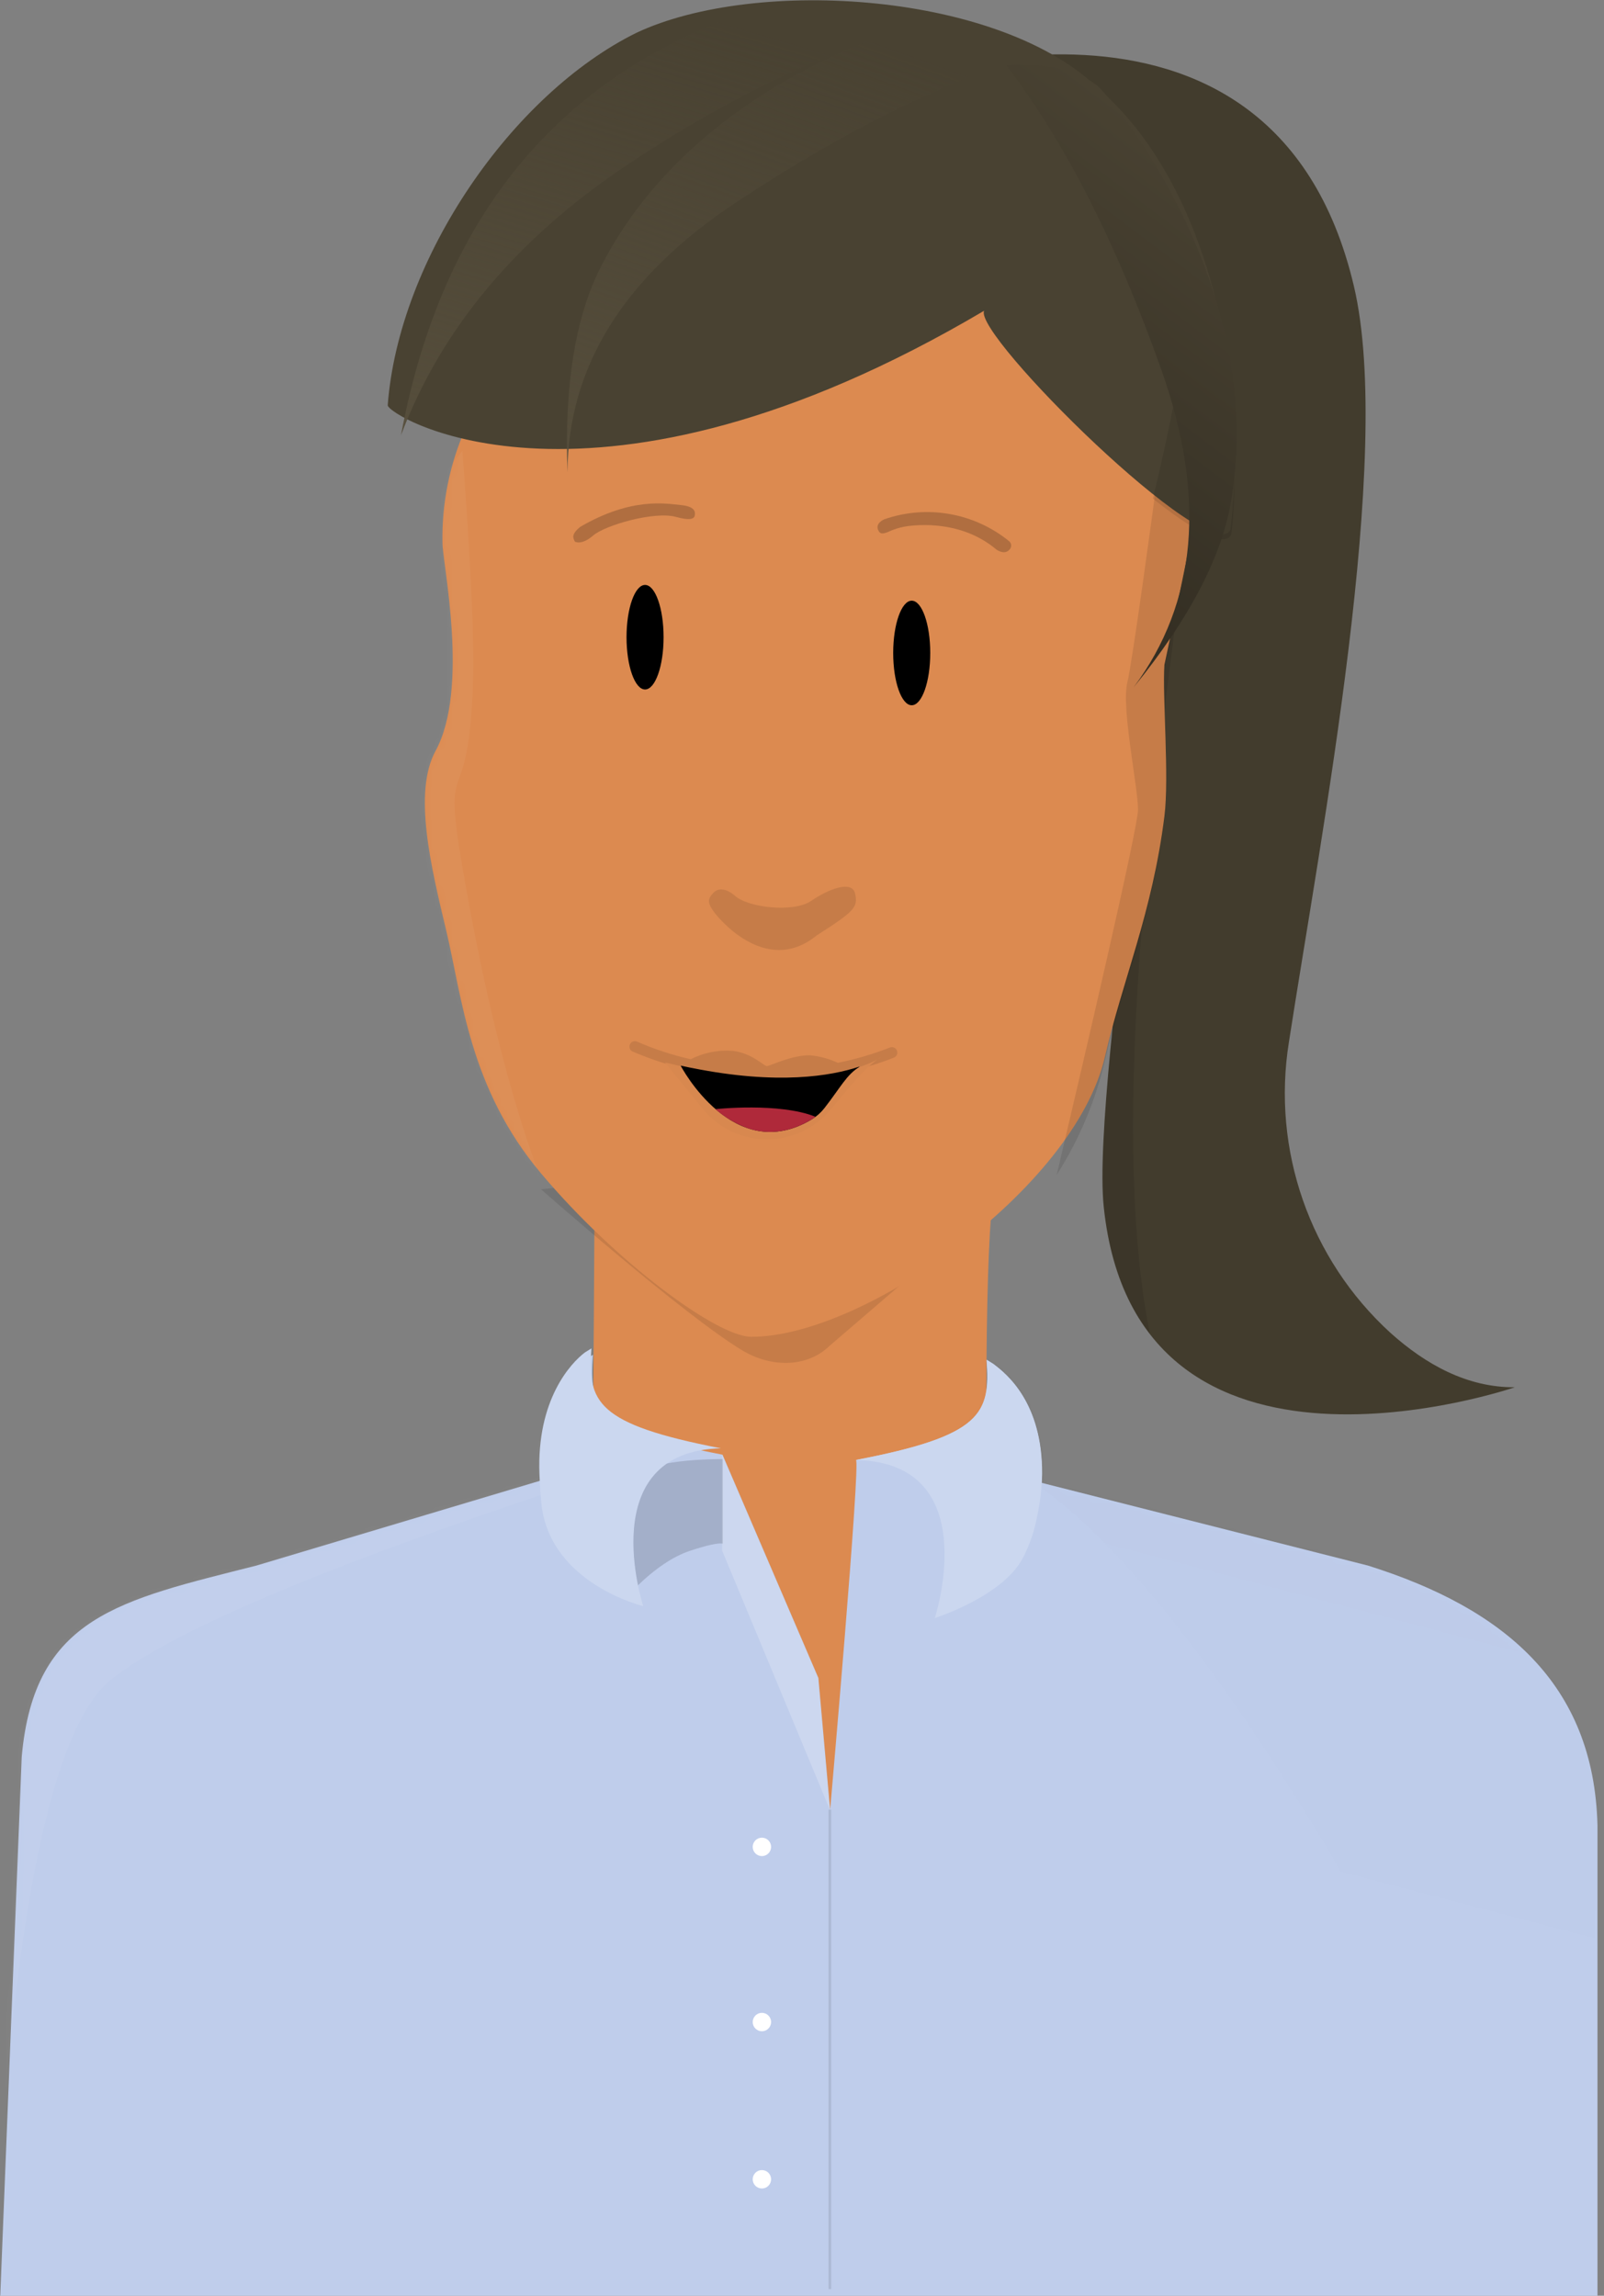 <?xml version="1.0" encoding="UTF-8"?>
<svg width="232px" height="332px" viewBox="0 0 232 332" version="1.1" xmlns="http://www.w3.org/2000/svg" xmlns:xlink="http://www.w3.org/1999/xlink">
    <rect x="0" y="0" width="232" height="332" fill="#808080" stroke="none"/>
    <!-- Generator: Sketch 49.3 (51167) - http://www.bohemiancoding.com/sketch -->
    <title>figure_personal</title>
    <desc>Created with Sketch.</desc>
    <defs>
        <path d="M231.055,68.96 C230.545,48.43 217.456,37.568 197.866,31.408 L150.66,19.44 C151.19,8.09 145.56,3.7 143.66,2.23 L142.72,1.65 C143.31,9.43 142.05,12.65 123.8,16.14 C124.52,16.14 120.07,66.71 120.07,66.71 L118.37,47.66 L104.5,15.37 C86.24,11.85 85.17,8.7 85.77,0.92 L84.83,1.5 C82.83,3.01 77.83,8.28 78.25,19.1 L37.082,31.408 C17.323,36.424 4.95,38.75 3.143,59.055 L0,138 L120,137 L231.055,137 L231.055,68.96 Z" id="path-1"></path>
        <linearGradient x1="50%" y1="0%" x2="35.813%" y2="59.629%" id="linearGradient-3">
            <stop stop-color="#000000" offset="0%"></stop>
            <stop stop-color="#000000" stop-opacity="0" offset="100%"></stop>
        </linearGradient>
        <path d="M69.14,1.71 C69.14,1.71 43.02,-4.45 24.34,8.76 C2.62,24.11 14.51,25.92 6.31,44 C4.016,49.196 2.886,54.831 3,60.51 C3,63.51 6.92,81.56 2,90.59 C-1.28,96.59 1.33,107.32 3.56,116.66 C5.85,126.29 6.89,139.36 17.23,151.66 C28.06,164.54 42.7,175.29 47.62,175.32 C63.82,175.42 94.4,153.91 98.81,134.83 C101.38,123.71 105.67,114.03 107.42,100.05 C108.13,94.42 107.1,82.52 107.42,78.14 C109.06,70.62 110.62,62.92 110.62,62.92 C110.62,62.92 113.51,47.92 110.23,35.85 C106.95,23.78 105.22,9.23 69.14,1.71 Z" id="path-4"></path>
        <linearGradient x1="50%" y1="0%" x2="10.064%" y2="106.724%" id="linearGradient-6">
            <stop stop-color="#564E3C" stop-opacity="0" offset="0%"></stop>
            <stop stop-color="#564E3C" offset="100%"></stop>
        </linearGradient>
        <linearGradient x1="50%" y1="0%" x2="50%" y2="100%" id="linearGradient-7">
            <stop stop-color="#494232" offset="0%"></stop>
            <stop stop-color="#312C21" offset="100%"></stop>
        </linearGradient>
    </defs>
    <g id="figure_personal" stroke="none" stroke-width="1" fill="none" fill-rule="evenodd">
        <g id="Resurs-7">
            <path d="M126.83,12.53 C126.83,12.53 183.91,-9.29 195.83,41.4 C201.6,65.88 191.1,120.46 186.43,150.68 C183.921,166.276 189.436,182.087 201.1,192.74 C206.22,197.34 212.24,200.67 219.1,200.62 C219.1,200.62 164.31,219.47 159.64,174.51 C157.72,156.06 171.52,79.27 168.4,53.36 C165.08,25.84 150.2,15.86 136.4,21.36 L126.83,12.53 Z" id="Shape" fill="#423C2D" fill-rule="nonzero"></path>
            <g id="Group" opacity="0.1" transform="translate(159, 69)" fill="#000000" fill-rule="nonzero">
                <path d="M0.66,105.52 C1.49,113.52 3.91,119.52 7.32,123.9 C0.32,89.23 10.56,27.83 11.7,15.24 C12.32,8.46 11.31,3.85 9.7,0.73 C8.44,33.89 -0.94,90.09 0.66,105.52 Z" id="Shape"></path>
            </g>
            <path d="M115.84,12.9 C115.84,12.9 134.41,27.2 133.51,30.29 C133.51,30.29 138.13,29.76 139.12,26.29 C140.11,22.82 123.51,9.49 123.51,9.49 C123.51,9.49 116.84,9.47 115.84,12.9 Z" id="Shape" fill="#000000" fill-rule="nonzero"></path>
            <path d="M132.87,18 C132.35,20.7 128.87,14.63 138.55,13.11" id="Shape" fill="#000000" fill-rule="nonzero" opacity="0.1"></path>
            <path d="M138.47,16.85 C138.47,16.85 133.47,16.78 132.34,20.22" id="Shape" fill="#000000" fill-rule="nonzero" opacity="0.1"></path>
            <path d="M139,20.45 C139,20.45 135.05,18.64 133,20.98" id="Shape" fill="#000000" fill-rule="nonzero" opacity="0.1"></path>
            <polygon id="Shape" fill="#000000" fill-rule="nonzero" points="150.5 199.89 150.5 199.89 150.5 199.84"></polygon>
            <path d="M86,173.25 C85.69,223.07 85.69,251.19 82.44,269.64 C82.61,272.01 129.44,278.58 143.96,267.39 C143.96,267.39 140.77,179.07 144.42,168.3 L86,173.25 Z" id="Shape" fill="#DC8A50" fill-rule="nonzero"></path>
            <g id="Group" opacity="0.1" transform="translate(78, 163)" fill="#000000" fill-rule="nonzero">
                <path d="M42,31.62 L67.6,9.62 C67.675,6.596 68.183,3.599 69.11,0.72 L0.27,9 C0.27,9 20.86,27.17 29.33,32.27 C33.39,34.73 38.64,34.89 42,31.62 Z" id="Shape"></path>
            </g>
            <g id="Group-7" transform="translate(0, 195)">
                <mask id="mask-2" fill="white">
                    <use xlink:href="#path-1"></use>
                </mask>
                <use id="Mask" fill="#BFCDEB" fill-rule="nonzero" xlink:href="#path-1"></use>
                <path d="M221.149,134.976 C206.76,101.661 197.03,80.777 191.959,72.324 C170.235,36.11 152.22,16.745 137.915,14.229 L135,9.423 L141.803,1 C177.839,9.82 196.986,14.229 199.244,14.229 C202.631,14.229 275.023,45.641 275.023,45.641 L260.81,158.263 L221.149,134.976 Z" id="Path-6" fill="url(#linearGradient-3)" opacity="0.1" mask="url(#mask-2)"></path>
                <path d="M-0.835,131.12 C1.757,82.538 7.408,54.782 16.118,47.854 C24.827,40.925 46.851,31.599 82.191,19.876 C73.679,6.625 69.424,0 69.424,0 C69.424,0 47.812,1.493 4.588,4.478 L-36,78.323 L-0.835,131.12 Z" id="Path-10" fill="#FFFFFF" opacity="0.2" mask="url(#mask-2)"></path>
            </g>
            <path d="M143.63,197.23 L142.69,196.65 C143.28,204.43 142.02,207.65 123.77,211.14 C124.49,211.14 125.17,211.2 125.77,211.27 C142,213.15 135.21,234 135.21,234 C135.21,234 144.96,230.9 147.9,225.39 C148.894,223.506 149.599,221.484 149.99,219.39 C150.439,217.325 150.687,215.222 150.73,213.11 C150.77,202.93 145.68,198.7 143.63,197.23 Z" id="Shape" fill="#CBD7EF" fill-rule="nonzero"></path>
            <path d="M120.03,331.04 L120.03,261.71" id="Shape" stroke="#000000" stroke-width="0.38" fill="#1E1E1E" fill-rule="nonzero" opacity="0.1"></path>
            <circle id="Oval" fill="#FFFFFF" fill-rule="nonzero" cx="110.2" cy="292.42" r="1.33"></circle>
            <path d="M91.999,229.525 C94.751,226.833 97.358,225.08 99.818,224.266 C102.279,223.452 103.854,223.108 104.542,223.234 L104.542,211 C96.875,211.057 92.315,212.157 90.864,214.301 C89.412,216.445 89.79,221.52 91.999,229.525 Z" id="Path-2" fill="#000000" opacity="0.147"></path>
            <circle id="Oval" fill="#FFFFFF" fill-rule="nonzero" cx="110.2" cy="315.16" r="1.33"></circle>
            <circle id="Oval" fill="#FFFFFF" fill-rule="nonzero" cx="110.2" cy="267.09" r="1.33"></circle>
            <path d="M93.035,232.27 C93.035,232.27 85.725,209.92 104.275,209.45 C86.205,205.95 84.955,202.75 85.545,195 L84.605,195.58 C82.605,197.09 77.605,202.36 78.025,213.18 C78.025,213.18 78.135,216.06 78.325,217.66 C79.705,229.08 93.035,232.27 93.035,232.27 Z" id="Shape" fill="#CBD7EF" fill-rule="nonzero"></path>
            <g id="Group-6" transform="translate(61, 18)">
                <mask id="mask-5" fill="white">
                    <use xlink:href="#path-4"></use>
                </mask>
                <use id="Mask" fill="#DC8A50" fill-rule="nonzero" xlink:href="#path-4"></use>
                <path d="M5.883,47.18 C7.11,63.571 7.624,74.728 7.424,80.65 C6.747,100.723 2.871,89.859 5.883,107.404 C12.057,143.372 19.849,161.253 24.97,167.453 C31.091,174.865 17.083,166.421 -17.056,142.119 L-26,88 L5.883,47.18 Z" id="Path-9" fill="#FFFFFF" opacity="0.2" mask="url(#mask-5)"></path>
            </g>
            <ellipse id="Oval" fill="#000000" fill-rule="nonzero" cx="131.87" cy="94.43" rx="2.68" ry="7.56"></ellipse>
            <ellipse id="Oval" fill="#000000" fill-rule="nonzero" cx="93.3" cy="92.15" rx="2.68" ry="7.56"></ellipse>
            <path d="M129.18,76.62 C129.871,76.362 130.589,76.181 131.32,76.08 C134,75.75 139.56,75.65 144.1,79.46 C144.56,79.79 145.46,80.16 146.03,79.46 C146.18,79.302 146.261,79.091 146.255,78.874 C146.25,78.656 146.158,78.45 146,78.3 C140.933,74.159 134.079,72.948 127.9,75.1 C127.9,75.1 126.36,75.72 127.14,76.88 C127.53,77.51 128.58,76.83 129.18,76.62 Z" id="Shape" fill="#000000" fill-rule="nonzero" opacity="0.2"></path>
            <path d="M83.15,78.33 C83.15,78.33 84.09,78.92 85.8,77.44 C87.51,75.96 94.66,73.88 97.8,74.76 C99.75,75.3 100.37,75.06 100.48,74.58 C100.59,74.1 100.6,73.24 98.48,73.04 C96.36,72.84 91.39,71.84 83.89,76.21 C82.62,77.29 82.86,77.76 83.15,78.33 Z" id="Shape" fill="#000000" fill-rule="nonzero" opacity="0.2"></path>
            <path d="M103.35,132 C103.35,132 110.5,141.48 118.11,135.29 C123.66,131.74 124.11,131.2 123.68,129.23 C123.25,127.26 119.86,128.54 117.33,130.28 C114.8,132.02 108.09,131.28 106.22,129.47 C104.97,128.47 103.87,128.32 103.09,129.21 C102.31,130.1 102.32,130.58 103.35,132 Z" id="Shape" fill="#000000" fill-rule="nonzero" opacity="0.1"></path>
            <g id="Group" opacity="0.1" transform="translate(152, 66)" fill="#000000" fill-rule="nonzero">
                <path d="M16.42,52.45 C17.13,46.82 16.1,34.92 16.42,30.54 C18.06,23.02 19.62,15.32 19.62,15.32 C20.466,10.396 20.854,5.405 20.78,0.41 L15.78,0.19 C14.61,8.93 11.78,29.74 11.06,32.65 C10.14,36.34 12.6,47.72 12.6,51.11 C12.6,53.73 4.51,88.34 0.84,103.91 C4.104,98.795 6.471,93.161 7.84,87.25 C10.38,76.11 14.67,66.43 16.42,52.45 Z" id="Shape"></path>
            </g>
            <path d="M159.08,13 C144.88,-1.13 109.44,-3.41 92.08,4.73 C74.08,13.59 57.68,37.37 56.08,58.6 C55.97,60.1 85.71,78.4 142.34,44.94 C140.72,48.34 175.1,82.41 177.97,76.61 C180.69,54.84 174.79,26.7 159.08,13 Z" id="Shape" fill="#494232" fill-rule="nonzero"></path>
            <g id="Group" opacity="0.1" transform="translate(166, 42)" fill="#000000" fill-rule="nonzero">
                <path d="M12.08,35.31 C13.543,23.283 11.599,11.086 6.47,0.11 C5.088,10.203 3.179,20.217 0.75,30.11 C6.42,34.6 11.1,37.3 12.08,35.31 Z" id="Shape"></path>
            </g>
            <path d="M129.73,151.92 C129.568,151.529 129.127,151.335 128.73,151.48 C126.281,152.443 123.751,153.186 121.17,153.7 C119.91,153.107 118.556,152.739 117.17,152.61 C114.5,152.56 111.38,154.17 110.92,154.17 C110.46,154.17 108.84,152.32 106,151.97 C103.897,151.805 101.79,152.223 99.91,153.18 C97.234,152.577 94.623,151.72 92.11,150.62 C91.726,150.474 91.295,150.647 91.117,151.017 C90.94,151.388 91.076,151.832 91.43,152.04 C95.758,153.895 100.326,155.127 105,155.7 C116.47,157.92 124.6,154.57 124.6,154.57 C124.444,154.628 124.276,154.652 124.11,154.64 C125.883,154.179 127.626,153.611 129.33,152.94 C129.716,152.763 129.892,152.312 129.73,151.92 Z" id="Shape" fill="#000000" fill-rule="nonzero" opacity="0.1"></path>
            <path d="M101.36,160 C103.508,162.845 106.81,164.588 110.371,164.756 C113.932,164.924 117.383,163.5 119.79,160.87 C123.1,156.93 125.54,153.87 127.51,152.87 C127.51,152.87 118.45,159.17 96.24,153.66 C96.24,153.62 95.14,152.44 101.36,160 Z" id="Shape" fill="#D8884F" fill-rule="nonzero"></path>
            <path d="M117.41,161.88 C118.109,161.457 118.725,160.912 119.23,160.27 C121.57,157.27 122.45,155.4 124.34,154.27 L124.24,154.27 C120.24,155.59 112.53,156.95 100.11,154.45 C99.56,154.36 99.01,154.21 98.45,154.11 C98.46,154.14 106.09,168.69 117.41,161.88 Z" id="Shape" fill="#000000" fill-rule="nonzero"></path>
            <path d="M117.94,161.5 C112.73,159.4 103.47,160.4 103.47,160.4 C104.882,161.631 106.514,162.584 108.28,163.21 C111.02,164.08 114.28,163.92 117.82,161.62 L117.94,161.5 Z" id="Shape" fill="#AF293A" fill-rule="nonzero"></path>
            <polygon id="Shape" fill="#FFFFFF" fill-rule="nonzero" opacity="0.2" points="104.46 224.273 104.46 210.37 118.34 242.66 120.03 261.71"></polygon>
            <path d="M137.277,2.604 C122.639,5.901 107.234,12.905 91.061,23.615 C74.889,34.326 63.869,47.432 58,62.933 C63.977,30.882 81.302,10.242 109.974,1.014 C116.97,1.014 119.681,0.983 123.848,1.014 C127.738,1.042 132.215,1.572 137.277,2.604 Z" id="Path-8" fill="url(#linearGradient-6)"></path>
            <path d="M150.913,7.571 C137.44,11.338 122.617,18.577 106.445,29.288 C90.273,39.998 82.151,53.009 82.079,68.318 C81.61,55.7 83.226,45.774 86.927,38.54 C101.599,9.859 136.78,1.986 138.688,2 C142.578,2.028 146.653,3.885 150.913,7.571 Z" id="Path-8" fill="url(#linearGradient-6)"></path>
            <path d="M190.93,24.63 C177.457,28.397 162.635,35.636 146.462,46.347 C130.29,57.058 122.168,70.068 122.097,85.378 C121.627,72.759 123.243,62.833 126.944,55.599 C141.617,26.919 176.797,19.045 178.705,19.059 C182.596,19.088 186.671,20.945 190.93,24.63 Z" id="Path-8" fill="url(#linearGradient-7)" transform="translate(156.474, 52.218) scale(-1, 1) rotate(-37) translate(-156.474, -52.218) "></path>
        </g>
    </g>
</svg>
